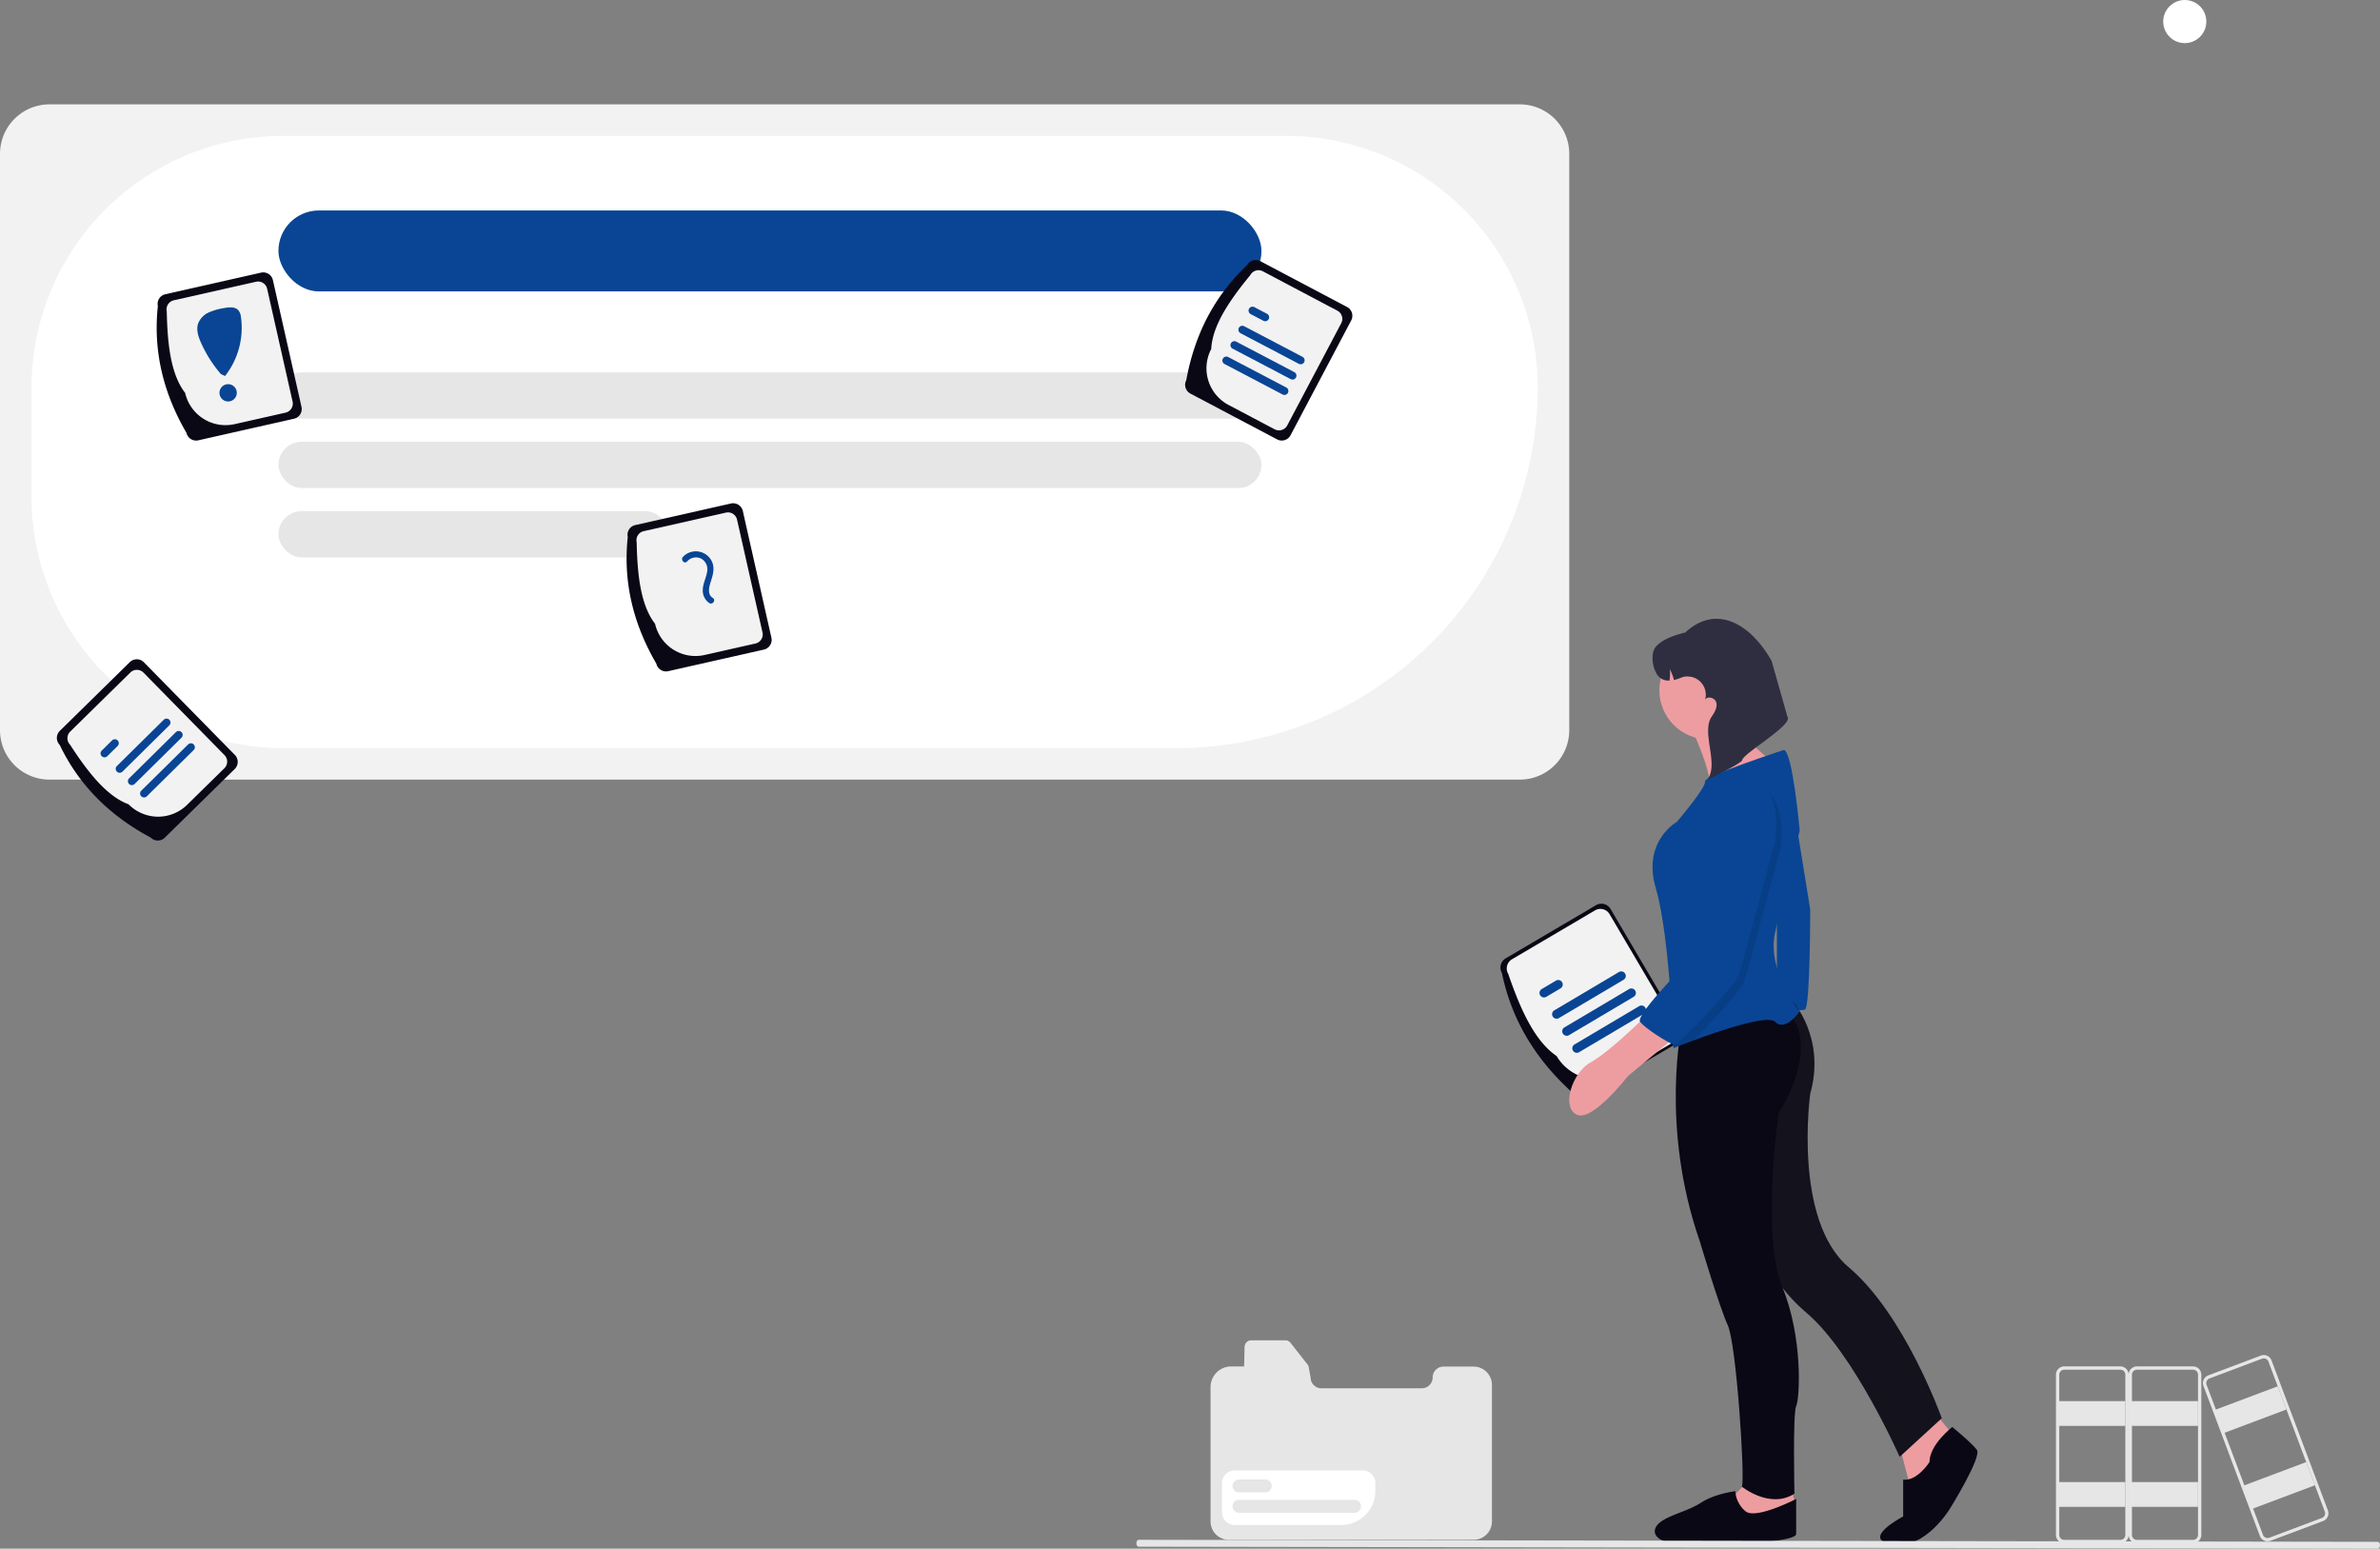 <svg xmlns="http://www.w3.org/2000/svg" width="800" height="520.537" viewBox="0 0 800 520.537" xmlns:xlink="http://www.w3.org/1999/xlink" role="img" artist="Katerina Limpitsouni" source="https://undraw.co/"><rect x="0" y="0" width="800" height="520.537" fill="#808080" stroke="none"/><g transform="translate(-560 -259)"><g transform="translate(1061.493 559.17)"><path d="M15.771,60.505C6.023,47.539.389,33.039.2,16.508a3.567,3.567,0,0,1,2.17-4.547L35.6.2a3.567,3.567,0,0,1,4.547,2.17l15.567,44a3.567,3.567,0,0,1-2.17,4.547L20.319,62.676A3.567,3.567,0,0,1,15.771,60.505Z" transform="translate(0 10.67) rotate(-11)" fill="#090814"/><path d="M10.907,45.811C4.637,39.472,1.953,28.165.2,15.563a3.572,3.572,0,0,1,2.174-4.554L32.915.2A3.572,3.572,0,0,1,37.47,2.378L52.284,44.246A3.572,3.572,0,0,1,50.11,48.8L31.192,55.493A15.912,15.912,0,0,1,10.907,45.811Z" transform="translate(2.303 11.903) rotate(-11)" fill="#f2f2f2"/><path d="M25.813,2.943,2.025,11.434A1.515,1.515,0,0,1,1.006,8.58L24.794.089a1.515,1.515,0,1,1,1.019,2.855Z" transform="translate(18.342 31.186) rotate(-11)" fill="#094594"/><path d="M7.259,2.943,2.025,4.811A1.515,1.515,0,0,1,1.006,1.957L6.24.089A1.515,1.515,0,1,1,7.259,2.943Z" transform="translate(15.37 30.537) rotate(-11)" fill="#094594"/><path d="M25.813,2.943,2.025,11.434A1.515,1.515,0,0,1,1.006,8.58L24.794.089a1.515,1.515,0,0,1,1.019,2.855Z" transform="translate(25.134 42.65) rotate(-11)" fill="#094594"/><path d="M25.813,2.943,2.025,11.434A1.515,1.515,0,1,1,1.006,8.58L24.794.089a1.515,1.515,0,0,1,1.019,2.855Z" transform="translate(21.738 36.918) rotate(-11)" fill="#094594"/></g><path d="M802.806,376.12l5.9,36.554s0,33.016-1.769,33.606-9.433,0-9.433,0V409.136l2.359-32.426Z" transform="translate(359.772 152.036)" fill="#094594"/><circle cx="7.246" cy="7.246" r="7.246" transform="translate(1287.132 259)" fill="#fff"/><path d="M748.5,330.134s7.37,15.624,6.191,20.34a12.912,12.912,0,0,0,.884,8.552l13.56-.59,12.676-12.086s-19.16-13.266-17.979-19.751S748.5,330.134,748.5,330.134Z" transform="translate(379.884 173.257)" fill="#ed9da0"/><path d="M706,632.792l4.716,18.277,7.075-5.306,6.485-14.739L716.023,621Z" transform="translate(491.954 109.969)" fill="#ed9da0"/><path d="M880.62,733.12s-7.664,5.9-7.664,11.792c0,0-4.127,6.485-8.844,5.9v12.382s-14.739,7.664-3.538,9.433S880.03,760.24,880.03,760.24s10.613-17.1,8.844-19.456S880.62,733.12,880.62,733.12Z" transform="translate(335.61 5.514)" fill="#090814"/><path d="M795.376,490.281s11.247,12.22,5.939,31.086c0,0-5.9,42.449,12.971,58.367s31.247,50.7,31.247,50.7l-14.15,12.971s-15.328-34.785-31.247-48.345-17.688-28.889-17.688-28.889V512.528L779.5,490.12Z" transform="translate(367.16 105.247)" fill="#090814"/><path d="M795.376,490.281s11.247,12.22,5.939,31.086c0,0-5.9,42.449,12.971,58.367s31.247,50.7,31.247,50.7l-14.15,12.971s-15.328-34.785-31.247-48.345-17.688-28.889-17.688-28.889V512.528L779.5,490.12Z" transform="translate(367.16 105.247)" fill="#6f6f6f" opacity="0.1"/><path d="M616.9,664l-5.9,6.485,2.359,5.306,7.075,2.359,12.382-4.716-1.769-7.075Z" transform="translate(530.943 92.321)" fill="#ed9da0"/><path d="M775.416,772.307s-13.642,7.075-17.052,4.128a9.565,9.565,0,0,1-3.4-6.732s-6.83.837-11.378,3.783-10.145,3.97-13.644,6.485-3.41,7.075,7.386,7.664,38.083-.59,38.083-3.538Z" transform="translate(388.34 -9.501)" fill="#090814"/><path d="M742,500.658s-7.664,34.2,5.9,73.109c0,0,6.485,21.815,9.433,28.3s5.9,52.472,4.717,54.241c0,0,9.433,7.664,17.688,2.359,0,0-.59-27.121.59-29.479s2.359-22.992-4.716-40.091-1.179-58.367-1.179-58.367,14.15-21.225,3.538-33.608Z" transform="translate(383.438 102.373)" fill="#090814"/><circle cx="16.508" cy="16.508" r="16.508" transform="translate(1117.772 474.506)" fill="#ed9da0"/><path d="M776.068,434.967s-4.716,7.075-8.254,3.538c-2.494-2.494-18.46,2.924-27.671,6.338-3.856,1.427-6.527,2.505-6.527,2.505s-.254-8.171-1-18.519c-.861-11.874-2.37-26.629-4.893-35.133-4.716-15.919,7.075-22.4,7.075-22.4s10.023-11.791,9.436-13.56,26.532-10.613,26.532-10.613c2.948.59,5.306,27.121,5.306,27.121s-5.306,21.225-8.254,34.2S776.068,434.967,776.068,434.967Z" transform="translate(388.868 163.939)" fill="#094594"/><path d="M705.879,497.12s-12.971,12.971-19.456,16.508-10.023,15.328-4.717,17.688,17.1-12.971,17.1-12.971l17.1-14.15Z" transform="translate(408.355 102.373)" fill="#ed9da0"/><path d="M773.766,387.934s-11.2,42.45-12.378,45.4c-.849,2.117-10.836,13.378-17.056,19.31-3.856,1.426-6.527,2.5-6.527,2.5s-.254-8.171-1-18.519c4.8-5.326,9.843-10.367,9.843-10.367s5.306-32.426,4.716-44.8,11.792-15.328,11.792-15.328C777.3,367.888,773.766,387.934,773.766,387.934Z" transform="translate(384.684 156.14)" opacity="0.1"/><path d="M754.208,362.12s-12.382,2.948-11.792,15.328-4.716,44.8-4.716,44.8-20.046,20.046-18.277,22.4,9.346,7,11.159,7.624,20.678-20.007,21.857-22.954,12.382-45.4,12.382-45.4S768.358,363.889,754.208,362.12Z" transform="translate(391.863 157.781)" fill="#094594"/><g transform="translate(966.908 709.491)"><path d="M884.322,620.664H874.2a3.645,3.645,0,0,0-3.645,3.645h0a3.645,3.645,0,0,1-3.645,3.645H833.164a3.645,3.645,0,0,1-3.645-3.645l-.667-3.695.043.05-.043-.05-6.117-7.8a2.122,2.122,0,0,0-1.7-.826H809.564a2.163,2.163,0,0,0-2.16,2.16l-.237,6.464H802.83a6.936,6.936,0,0,0-6.936,6.936v45.176a6.155,6.155,0,0,0,6.155,6.155h82.274a6.161,6.161,0,0,0,6.154-6.155V626.818a6.154,6.154,0,0,0-6.154-6.154Z" transform="translate(-795.893 -611.823)" fill="#e6e6e6"/><path d="M829.189,620.443H807.737v-6.464a2.163,2.163,0,0,1,2.16-2.16h11.472a2.123,2.123,0,0,1,1.7.826Z" transform="translate(-796.227 -611.818)" fill="#e6e6e6"/><path d="M839.951,675.172H804.132a4.282,4.282,0,0,1-4.277-4.277v-9.8a4.282,4.282,0,0,1,4.277-4.277h42.992A4.281,4.281,0,0,1,851.4,661.1v2.624a11.462,11.462,0,0,1-11.449,11.449Z" transform="translate(-796.005 -613.085)" fill="#fff"/><path d="M814.546,664.3h-8.841a2.169,2.169,0,1,1,0-4.337h8.841a2.169,2.169,0,0,1,0,4.337Z" transform="translate(-796.109 -613.173)" fill="#e6e6e6"/><path d="M844.573,671.338H805.705a2.169,2.169,0,1,1,0-4.337h38.867a2.169,2.169,0,0,1,0,4.337Z" transform="translate(-796.109 -613.371)" fill="#e6e6e6"/></g><path d="M723.305,341.54a4.781,4.781,0,0,0,2.965.792,12.052,12.052,0,0,0,.115-3.823,14.688,14.688,0,0,1,1.4,3.627c2.928-.639,2.8-1.51,5.814-1.054a6.172,6.172,0,0,1,4.662,7.731c.639-1.4,3.294-.763,3.742.838.467,1.685-.561,3.388-1.545,4.834-3.513,5.169,2.319,15.589-1.194,20.758l-.489.584c3.072-1.6,9.232-4.387,11.93-6.558-.462-2.042,17.424-12.062,15.225-14.785L760.611,335.7c-7.032-12.39-18.473-19.192-28.981-9.571-.275.257-.9.086-1.174.356-3.019.782-6.883,2.2-8.855,4.612S720.725,339.8,723.305,341.54Z" transform="translate(394.882 145.415)" fill="#2f2e41"/><path d="M720.178,680.742l-416.522-.673c-.413,0-.748-.518-.748-1.157s.335-1.157.748-1.157l416.522.673c.413,0,.748.518.748,1.157s-.335,1.157-.748,1.157Z" transform="translate(639.074 98.796)" fill="#e6e6e6"/><g transform="translate(560 294.08)"><path d="M742.834,446.13H248.572a16.63,16.63,0,0,1-16.611-16.611V235.783a16.63,16.63,0,0,1,16.611-16.611H742.834a16.63,16.63,0,0,1,16.611,16.611V429.519a16.63,16.63,0,0,1-16.611,16.611Z" transform="translate(-231.961 -219.172)" fill="#f2f2f2"/><path d="M627.867,435.843H327.335a84.566,84.566,0,0,1-84.471-84.471V314.553a84.567,84.567,0,0,1,84.471-84.471H664.687a84.566,84.566,0,0,1,84.471,84.471,121.427,121.427,0,0,1-121.29,121.29Z" transform="translate(-232.268 -219.478)" fill="#fff"/><rect width="330.434" height="27.212" rx="13.606" transform="translate(93.588 35.656)" fill="#094594"/><g transform="translate(19.114 186.513)"><path d="M735.723,471.562c-13.394-7.142-23.905-17.21-30.6-31.156a3.337,3.337,0,0,1,.043-4.714l23.53-23.108a3.337,3.337,0,0,1,4.714.043l30.6,31.156a3.337,3.337,0,0,1-.043,4.714L740.437,471.6a3.338,3.338,0,0,1-4.714-.043Z" transform="translate(-704.171 -411.63)" fill="#090814"/><path d="M728.389,460.482c-7.316-2.709-13.625-10.683-19.671-20.03a3.125,3.125,0,0,1,.04-4.415l20.222-19.86a3.126,3.126,0,0,1,4.415.04l27.228,27.725a3.126,3.126,0,0,1-.04,4.415l-12.527,12.3A13.923,13.923,0,0,1,728.389,460.482Z" transform="translate(-704.274 -411.733)" fill="#f2f2f2"/><path d="M742.528,434.427,726.8,449.956a1.326,1.326,0,1,1-1.863-1.887l15.725-15.529a1.326,1.326,0,1,1,1.863,1.887Z" transform="translate(-704.744 -412.208)" fill="#094594"/><path d="M725.005,441.566l-3.459,3.416a1.326,1.326,0,0,1-1.864-1.887l3.459-3.416a1.326,1.326,0,1,1,1.863,1.887Z" transform="translate(-704.596 -412.408)" fill="#094594"/><path d="M750.958,442.963l-15.725,15.529a1.326,1.326,0,1,1-1.863-1.887l15.725-15.529a1.326,1.326,0,1,1,1.863,1.887Z" transform="translate(-704.981 -412.448)" fill="#094594"/><path d="M746.743,438.695l-15.725,15.529a1.326,1.326,0,1,1-1.863-1.887l15.725-15.529a1.326,1.326,0,1,1,1.864,1.887Z" transform="translate(-704.863 -412.328)" fill="#094594"/></g><rect width="330.434" height="15.55" rx="7.775" transform="translate(93.588 90.08)" fill="#e6e6e6"/><rect width="330.434" height="15.55" rx="7.775" transform="translate(93.588 113.405)" fill="#e6e6e6"/><rect width="131.202" height="15.55" rx="7.775" transform="translate(93.588 136.73)" fill="#e6e6e6"/><g transform="translate(398.356 52.317)"><path d="M632.906,299.143c2.74-14.93,9.143-28,20.4-38.611a3.337,3.337,0,0,1,4.5-1.39l29.16,15.406a3.337,3.337,0,0,1,1.39,4.5l-20.4,38.611a3.337,3.337,0,0,1-4.5,1.39L634.3,303.648a3.338,3.338,0,0,1-1.39-4.5Z" transform="translate(-632.521 -258.756)" fill="#090814"/><path d="M641.512,288.762c.361-7.793,6.044-16.225,13.115-24.823a3.126,3.126,0,0,1,4.219-1.3l25.06,13.24a3.126,3.126,0,0,1,1.3,4.219l-18.153,34.359a3.126,3.126,0,0,1-4.219,1.3l-15.524-8.2a13.923,13.923,0,0,1-5.8-18.793Z" transform="translate(-632.728 -258.855)" fill="#f2f2f2"/><path d="M671.251,294.275l-19.569-10.27a1.326,1.326,0,1,1,1.232-2.348l19.569,10.27a1.326,1.326,0,1,1-1.232,2.348Z" transform="translate(-633.04 -259.396)" fill="#094594"/><path d="M659.464,279.639l-4.305-2.259a1.326,1.326,0,0,1,1.232-2.348l4.305,2.259a1.326,1.326,0,0,1-1.232,2.348Z" transform="translate(-633.138 -259.21)" fill="#094594"/><path d="M665.676,304.9l-19.569-10.27a1.326,1.326,0,0,1,1.232-2.348l19.569,10.27a1.326,1.326,0,0,1-1.232,2.348Z" transform="translate(-632.883 -259.695)" fill="#094594"/><path d="M668.464,299.586l-19.569-10.27a1.326,1.326,0,0,1,1.232-2.348l19.569,10.27a1.326,1.326,0,0,1-1.232,2.348Z" transform="translate(-632.961 -259.546)" fill="#094594"/></g><g transform="translate(52.666 56.477)"><path d="M291.447,323.77c-7.627-13.123-11.263-27.218-9.61-42.6a3.338,3.338,0,0,1,2.518-3.986l32.171-7.258a3.337,3.337,0,0,1,3.986,2.518l9.61,42.6a3.338,3.338,0,0,1-2.518,3.986l-32.171,7.258a3.337,3.337,0,0,1-3.986-2.518Z" transform="translate(-281.444 -269.847)" fill="#090814"/><path d="M291.108,310.435c-4.794-6.155-5.959-16.256-6.178-27.386a3.126,3.126,0,0,1,2.358-3.733l27.648-6.238a3.126,3.126,0,0,1,3.733,2.358l8.552,37.906a3.126,3.126,0,0,1-2.359,3.733l-17.128,3.864a13.923,13.923,0,0,1-16.627-10.505Z" transform="translate(-281.54 -269.935)" fill="#f2f2f2"/><circle cx="2.916" cy="2.916" r="2.916" transform="translate(21.101 37.558)" fill="#094594"/><path d="M309.342,282.97c-1.122-1.316-3.175-1.107-4.874-.783a20.077,20.077,0,0,0-5.123,1.459,6.762,6.762,0,0,0-3.585,3.768c-.679,2.081.06,4.342.947,6.343a42.8,42.8,0,0,0,6.722,10.614l1.39.644a26.251,26.251,0,0,0,5.372-19.67,4.537,4.537,0,0,0-.849-2.375Z" transform="translate(-281.84 -270.187)" fill="#094594"/></g><g transform="translate(210.619 134.072)"><path d="M480.654,416.992c-7.627-13.123-11.263-27.218-9.61-42.6a3.337,3.337,0,0,1,2.518-3.986l32.171-7.258a3.337,3.337,0,0,1,3.986,2.518l9.61,42.6a3.338,3.338,0,0,1-2.518,3.986L484.64,419.51a3.338,3.338,0,0,1-3.986-2.518Z" transform="translate(-470.652 -363.069)" fill="#090814"/><path d="M480.315,403.658c-4.794-6.155-5.959-16.256-6.178-27.386a3.126,3.126,0,0,1,2.358-3.733l27.648-6.238a3.126,3.126,0,0,1,3.733,2.358l8.552,37.906a3.126,3.126,0,0,1-2.359,3.733l-17.127,3.864a13.923,13.923,0,0,1-16.627-10.505Z" transform="translate(-470.748 -363.158)" fill="#f2f2f2"/><path d="M491.514,383.113a3.984,3.984,0,0,1,4.661-1.016,4.091,4.091,0,0,1,2.086,4.448c-.3,2-1.35,3.83-1.446,5.883a5.056,5.056,0,0,0,2.178,4.652c1.142.694,2.317-1.023,1.17-1.72-1.888-1.147-1.253-3.667-.706-5.386.684-2.146,1.4-4.335.55-6.546a5.974,5.974,0,0,0-9.862-1.882c-.9.971.456,2.551,1.368,1.568Z" transform="translate(-471.192 -363.536)" fill="#094594"/></g></g><g transform="translate(1251.078 714.449)"><rect width="22.766" height="8.329" transform="translate(0.556 15.482)" fill="#e6e6e6"/><rect width="22.766" height="8.329" transform="translate(0.556 42.69)" fill="#e6e6e6"/><path d="M283.822,463.413H264.943a2.78,2.78,0,0,1-2.776-2.776V406.776A2.78,2.78,0,0,1,264.943,404h18.879a2.779,2.779,0,0,1,2.776,2.776v53.861A2.779,2.779,0,0,1,283.822,463.413Zm-18.879-58.3a1.668,1.668,0,0,0-1.666,1.666v53.861a1.668,1.668,0,0,0,1.666,1.666h18.879a1.668,1.668,0,0,0,1.666-1.666V406.776a1.668,1.668,0,0,0-1.666-1.666Z" transform="translate(-262.167 -400.179)" fill="#e6e6e6"/><rect width="22.766" height="8.329" transform="translate(24.987 15.482)" fill="#e6e6e6"/><rect width="22.766" height="8.329" transform="translate(24.987 42.69)" fill="#e6e6e6"/><path d="M346.822,463.413H327.943a2.78,2.78,0,0,1-2.776-2.776V406.776A2.78,2.78,0,0,1,327.943,404h18.879a2.78,2.78,0,0,1,2.776,2.776v53.861a2.78,2.78,0,0,1-2.776,2.776Zm-18.879-58.3a1.668,1.668,0,0,0-1.666,1.666v53.861a1.668,1.668,0,0,0,1.666,1.666h18.879a1.668,1.668,0,0,0,1.666-1.666V406.776a1.668,1.668,0,0,0-1.666-1.666Z" transform="translate(-300.736 -400.179)" fill="#e6e6e6"/><g transform="translate(49.418 0)"><rect width="22.766" height="8.329" transform="matrix(0.936, -0.352, 0.352, 0.936, 3.82, 18.516)" fill="#e6e6e6"/><rect width="22.766" height="8.329" transform="matrix(0.936, -0.352, 0.352, 0.936, 13.392, 43.985)" fill="#e6e6e6"/><path d="M393.914,459.732a2.781,2.781,0,0,1-2.6-1.8l-18.946-50.418a2.78,2.78,0,0,1,1.622-3.575l17.672-6.641a2.776,2.776,0,0,1,3.576,1.622l18.946,50.418a2.78,2.78,0,0,1-1.622,3.575h0l-17.672,6.641a2.774,2.774,0,0,1-.978.179Zm-1.271-61.5a1.669,1.669,0,0,0-.587.107l-17.672,6.641a1.668,1.668,0,0,0-.973,2.145l18.946,50.418a1.666,1.666,0,0,0,2.145.973l17.672-6.641a1.668,1.668,0,0,0,.973-2.145L394.2,399.309A1.669,1.669,0,0,0,392.643,398.229Z" transform="translate(-372.194 -397.118)" fill="#e6e6e6"/></g></g></g></svg>